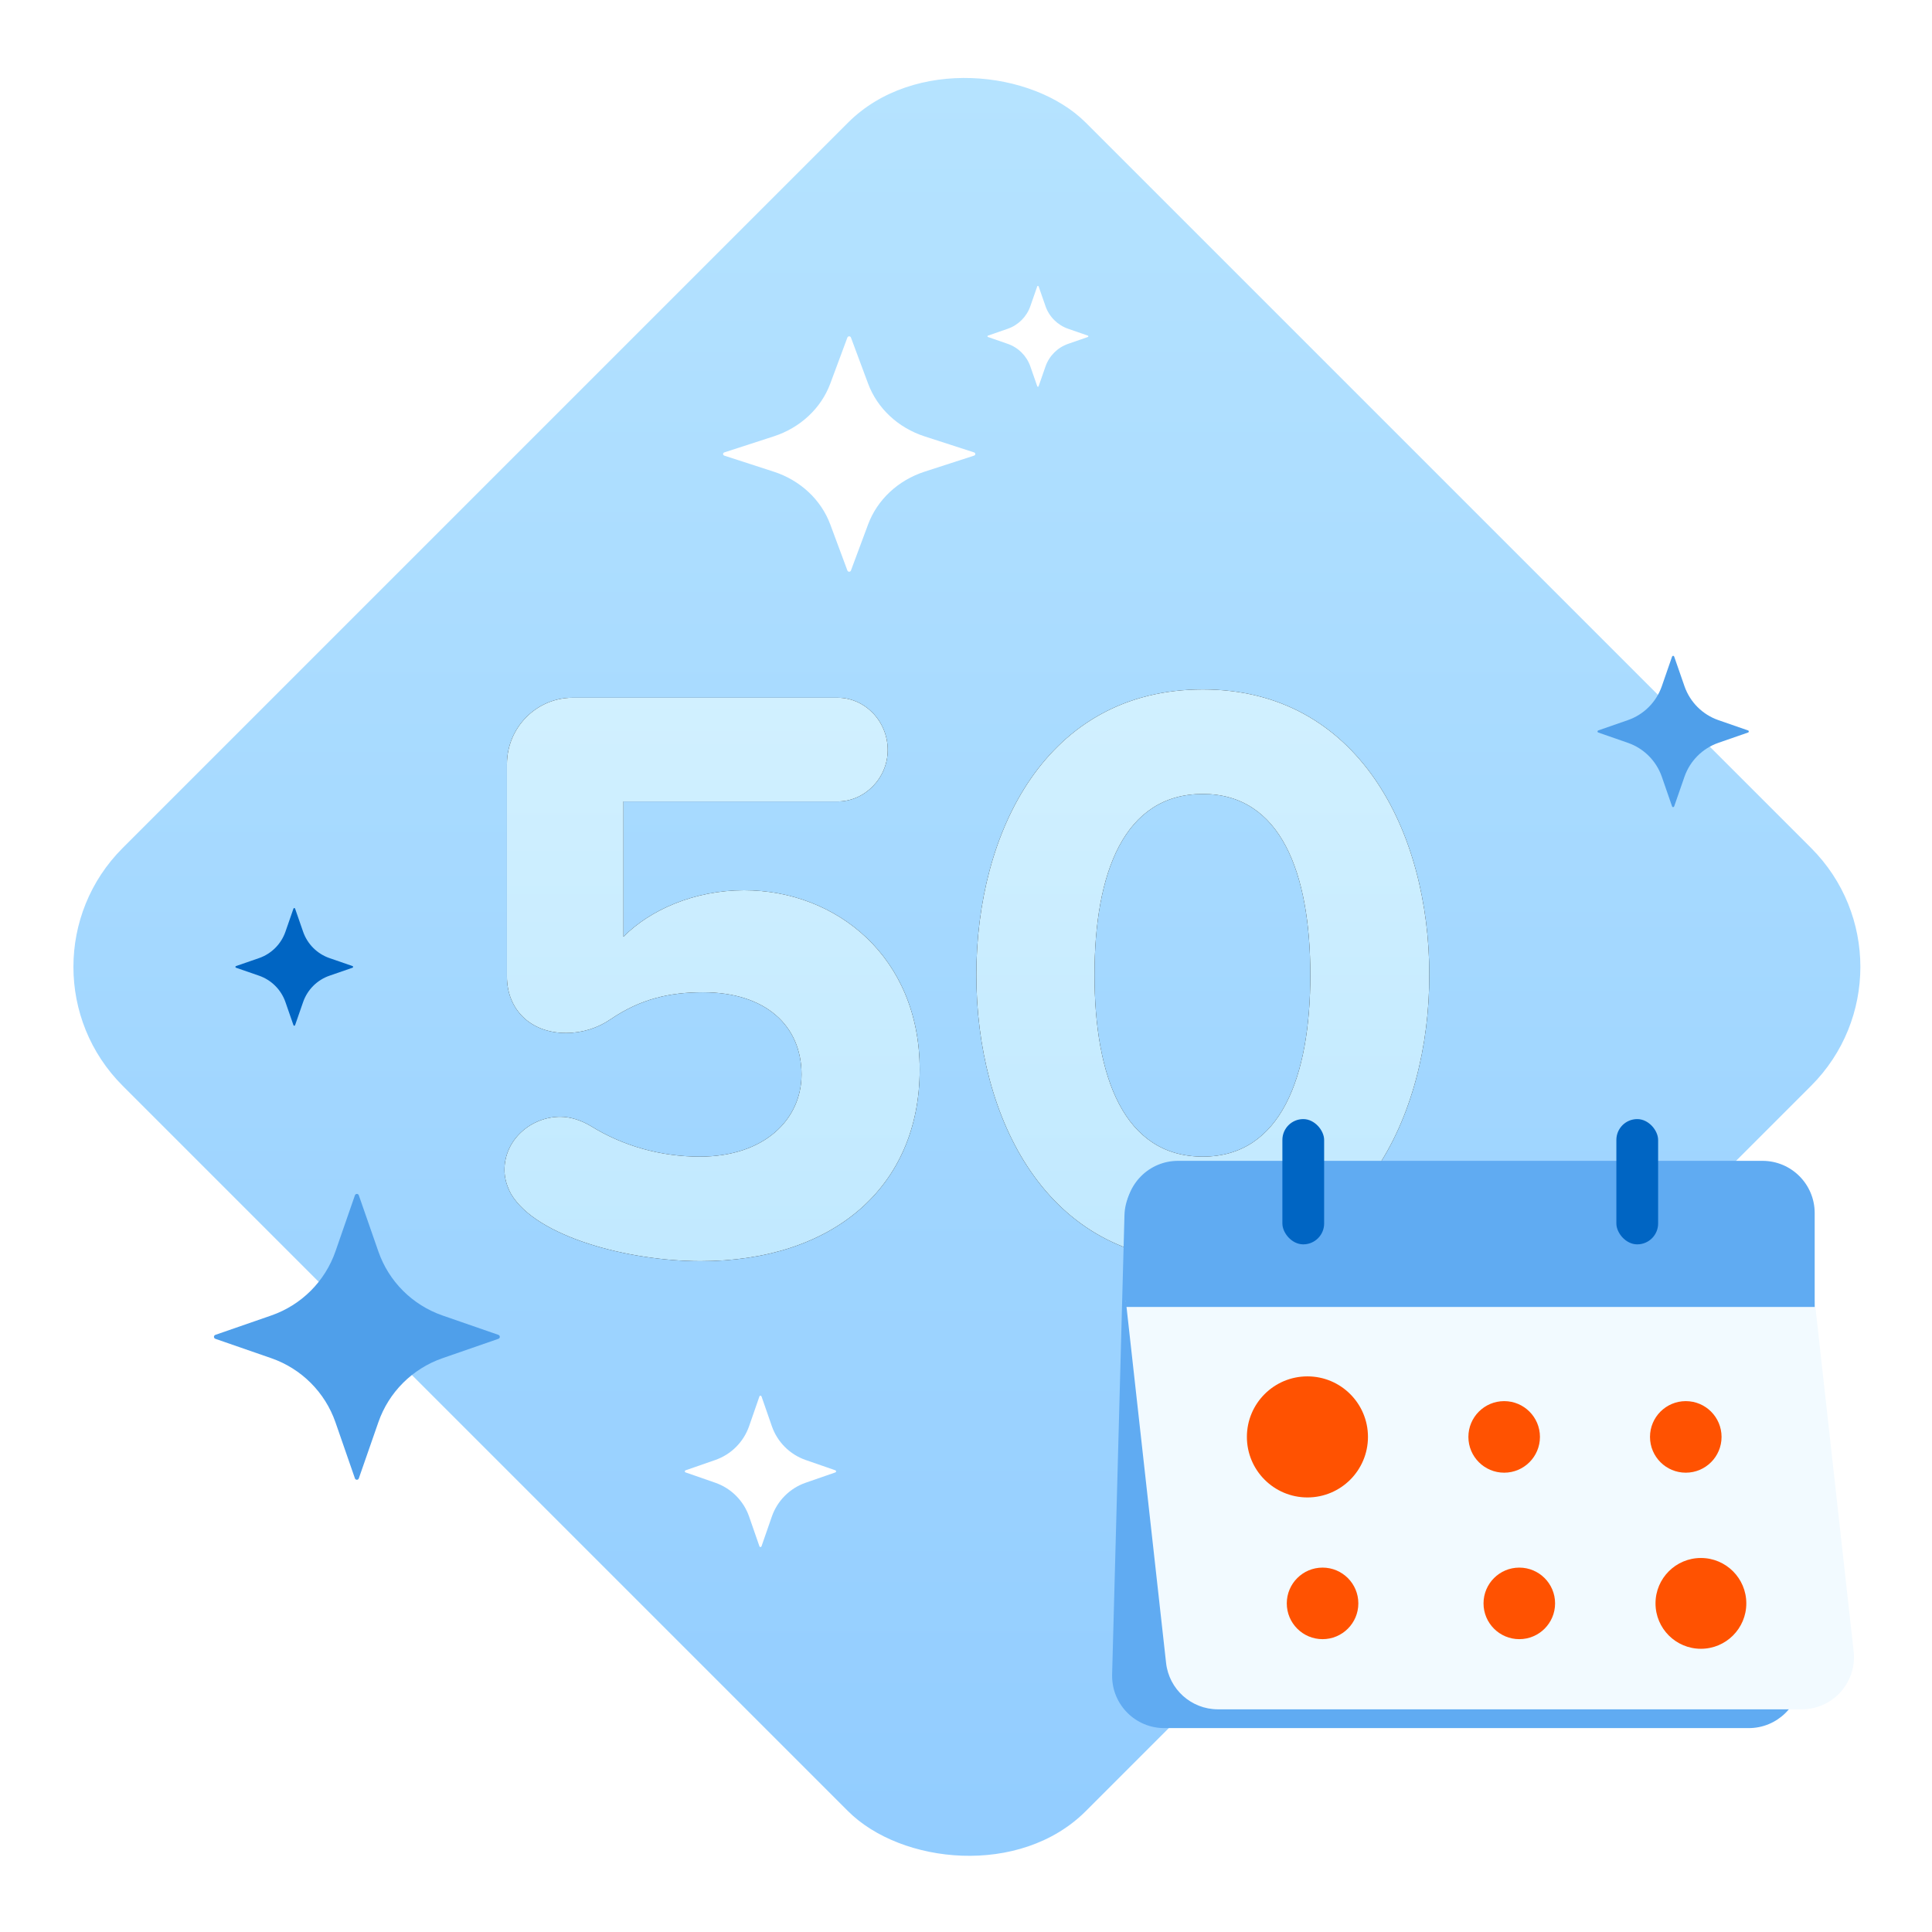 <?xml version="1.0" encoding="UTF-8"?>
<svg width="54px" height="54px" viewBox="0 0 54 54" version="1.1" xmlns="http://www.w3.org/2000/svg" xmlns:xlink="http://www.w3.org/1999/xlink">
    <!-- Generator: Sketch 63.1 (92452) - https://sketch.com -->
    <title>moyen / assiduite_1an_50</title>
    <desc>Created with Sketch.</desc>
    <defs>
        <linearGradient x1="100%" y1="0%" x2="1.581%" y2="98.419%" id="linearGradient-1">
            <stop stop-color="#B7E4FF" offset="0%"></stop>
            <stop stop-color="#91CCFF" offset="100%"></stop>
        </linearGradient>
        <linearGradient x1="50%" y1="0%" x2="50%" y2="100%" id="linearGradient-2">
            <stop stop-color="#D1F0FF" offset="0%"></stop>
            <stop stop-color="#C1E9FF" offset="100%"></stop>
        </linearGradient>
        <path d="M13.942,27.26 C17.635,27.26 20.066,25.196 20.066,21.902 C20.066,18.771 17.749,16.893 15.158,16.893 C13.758,16.893 12.52,17.449 11.786,18.192 L11.786,14.411 L17.772,14.411 C18.529,14.411 19.172,13.762 19.172,12.973 C19.172,12.161 18.529,11.512 17.772,11.512 L10.364,11.512 C9.355,11.512 8.529,12.347 8.529,13.367 L8.529,19.305 C8.529,20.209 9.171,20.882 10.18,20.882 C10.639,20.882 11.075,20.743 11.442,20.488 C12.268,19.931 13.07,19.745 14.011,19.745 C15.754,19.745 16.763,20.673 16.763,22.042 C16.763,23.294 15.731,24.338 13.919,24.338 C12.818,24.338 11.763,24.036 10.868,23.48 C10.593,23.317 10.295,23.224 10.02,23.224 C9.217,23.224 8.46,23.851 8.46,24.709 C8.46,24.941 8.529,25.173 8.643,25.381 C9.355,26.587 11.946,27.26 13.942,27.26 Z M27.979,27.26 C32.337,27.26 34.31,23.248 34.31,19.258 C34.31,15.269 32.337,11.28 27.979,11.28 C23.598,11.28 21.649,15.269 21.649,19.258 C21.649,23.248 23.598,27.26 27.979,27.26 Z M27.979,24.338 C25.777,24.338 24.952,22.111 24.952,19.258 C24.952,16.406 25.777,14.202 27.979,14.202 C30.158,14.202 30.984,16.406 30.984,19.258 C30.984,22.111 30.158,24.338 27.979,24.338 Z" id="path-3"></path>
        <filter x="0.0%" y="0.0%" width="100.0%" height="100.0%" filterUnits="objectBoundingBox" id="filter-4">
            <feOffset dx="0" dy="0" in="SourceAlpha" result="shadowOffsetOuter1"></feOffset>
            <feColorMatrix values="0 0 0 0 0   0 0 0 0 0.396   0 0 0 0 0.765  0 0 0 0.2 0" type="matrix" in="shadowOffsetOuter1"></feColorMatrix>
        </filter>
    </defs>
    <g id="Badges-8.0" stroke="none" stroke-width="1" fill="none" fill-rule="evenodd">
        <g id="54x54" transform="translate(-263, -266)">
            <g id="moyen-/-assiduite_1an_50_fr" transform="translate(263, 266)">
                <rect id="Rectangle" fill="url(#linearGradient-1)" transform="translate(27.025, 27.025) rotate(-45) translate(-27.025, -27.025) " x="7.99" y="7.99" width="38.07" height="38.07" rx="4.7"></rect>
                <path d="M25.843,13.183 C25.103,13.423 24.521,13.966 24.264,14.657 L23.784,15.946 C23.777,15.966 23.757,15.98 23.734,15.98 C23.712,15.98 23.692,15.966 23.685,15.946 L23.206,14.657 C22.949,13.966 22.366,13.423 21.625,13.183 L20.244,12.735 C20.224,12.728 20.21,12.71 20.21,12.69 C20.21,12.67 20.224,12.651 20.244,12.645 L21.625,12.197 C22.366,11.957 22.949,11.414 23.206,10.723 L23.685,9.434 C23.692,9.414 23.712,9.4 23.734,9.4 C23.757,9.4 23.777,9.414 23.784,9.434 L24.264,10.723 C24.521,11.414 25.103,11.957 25.843,12.197 L27.226,12.645 C27.246,12.651 27.26,12.67 27.26,12.69 C27.26,12.71 27.246,12.728 27.226,12.735 L25.843,13.183 Z" id="Path" fill="#FFFFFF" fill-rule="nonzero"></path>
                <g id="Group-32" transform="translate(5.64, 7.99)">
                    <g id="50" fill-rule="nonzero">
                        <use fill="black" fill-opacity="1" filter="url(#filter-4)" xlink:href="#path-3"></use>
                        <use fill="url(#linearGradient-2)" xlink:href="#path-3"></use>
                    </g>
                    <path d="M42.39,12.772 C41.946,12.926 41.597,13.275 41.442,13.719 L41.154,14.548 C41.15,14.561 41.138,14.57 41.125,14.57 C41.111,14.57 41.099,14.561 41.095,14.548 L40.808,13.719 C40.653,13.275 40.304,12.926 39.859,12.772 L39.031,12.484 C39.018,12.48 39.01,12.468 39.01,12.455 C39.01,12.442 39.018,12.43 39.031,12.426 L39.859,12.138 C40.304,11.984 40.653,11.635 40.808,11.191 L41.095,10.362 C41.099,10.349 41.111,10.34 41.125,10.34 C41.138,10.34 41.15,10.349 41.154,10.362 L41.442,11.191 C41.597,11.635 41.946,11.984 42.39,12.138 L43.219,12.426 C43.232,12.43 43.24,12.442 43.24,12.455 C43.24,12.468 43.232,12.48 43.219,12.484 L42.39,12.772 Z" id="Path" fill="#4F9FEA" fill-rule="nonzero"></path>
                    <g id="calendrier" transform="translate(25.404, 23.289)">
                        <g id="Group-10">
                            <path d="M1.843,1.269 L18.178,1.269 C18.984,1.269 19.637,1.922 19.637,2.728 C19.637,2.741 19.637,2.754 19.637,2.767 L19.292,15.603 C19.271,16.393 18.624,17.022 17.834,17.022 L1.498,17.022 C0.693,17.022 0.04,16.369 0.04,15.563 C0.04,15.55 0.04,15.537 0.04,15.524 L0.385,2.688 C0.406,1.898 1.053,1.269 1.843,1.269 Z" id="Rectangle" fill="#60ABF2"></path>
                            <path d="M0.423,5.076 L19.677,5.076 L20.766,14.877 C20.855,15.678 20.278,16.399 19.477,16.488 C19.424,16.494 19.37,16.497 19.316,16.497 L2.998,16.497 C2.254,16.497 1.63,15.938 1.548,15.199 L0.423,5.076 L0.423,5.076 Z" id="Rectangle" fill="#F2FAFF"></path>
                            <path d="M1.882,1.167 L18.218,1.167 C19.024,1.167 19.677,1.82 19.677,2.626 L19.677,5.251 L19.677,5.251 L0.423,5.251 L0.423,2.626 C0.423,1.82 1.076,1.167 1.882,1.167 Z" id="Rectangle" fill="#60ABF2"></path>
                            <rect id="Rectangle" fill="#0065C3" x="4.799" y="0" width="1.167" height="3.501" rx="0.583"></rect>
                            <rect id="Rectangle" fill="#0065C3" x="14.134" y="0" width="1.167" height="3.501" rx="0.583"></rect>
                        </g>
                        <circle id="Oval" fill="#FF5201" cx="5.499" cy="8.883" r="1.692"></circle>
                        <circle id="Oval" fill="#FF5201" cx="10.998" cy="8.883" r="1"></circle>
                        <circle id="Oval" fill="#FF5201" cx="5.922" cy="13.536" r="1"></circle>
                        <circle id="Oval" fill="#FF5201" cx="11.421" cy="13.536" r="1"></circle>
                        <circle id="Oval" fill="#FF5201" cx="16.497" cy="13.536" r="1.269"></circle>
                        <circle id="Oval" fill="#FF5201" cx="16.074" cy="8.883" r="1"></circle>
                    </g>
                    <path d="M24.214,1.621 C23.918,1.724 23.685,1.957 23.582,2.253 L23.39,2.805 C23.387,2.814 23.379,2.82 23.37,2.82 C23.361,2.82 23.353,2.814 23.351,2.805 L23.159,2.253 C23.056,1.957 22.823,1.724 22.527,1.621 L21.974,1.429 C21.966,1.426 21.96,1.419 21.96,1.41 C21.96,1.401 21.966,1.393 21.974,1.391 L22.527,1.199 C22.823,1.096 23.056,0.863 23.159,0.567 L23.351,0.015 C23.353,0.006 23.361,0 23.37,0 C23.379,0 23.387,0.006 23.39,0.015 L23.582,0.567 C23.685,0.863 23.918,1.096 24.214,1.199 L24.767,1.391 C24.775,1.393 24.78,1.401 24.78,1.41 C24.78,1.419 24.775,1.426 24.767,1.429 L24.214,1.621 Z" id="Path" fill="#FFFFFF" fill-rule="nonzero"></path>
                    <path d="M16.88,33.452 C16.436,33.606 16.087,33.955 15.933,34.399 L15.645,35.228 C15.641,35.241 15.629,35.25 15.615,35.25 C15.601,35.25 15.589,35.241 15.586,35.228 L15.298,34.399 C15.144,33.955 14.794,33.606 14.35,33.452 L13.521,33.164 C13.509,33.16 13.5,33.148 13.5,33.135 C13.5,33.122 13.509,33.11 13.521,33.106 L14.35,32.818 C14.794,32.664 15.144,32.315 15.298,31.871 L15.586,31.042 C15.589,31.029 15.601,31.02 15.615,31.02 C15.629,31.02 15.641,31.029 15.645,31.042 L15.933,31.871 C16.087,32.315 16.436,32.664 16.88,32.818 L17.71,33.106 C17.722,33.11 17.73,33.122 17.73,33.135 C17.73,33.148 17.722,33.16 17.71,33.164 L16.88,33.452 Z" id="Path" fill="#FFFFFF" fill-rule="nonzero"></path>
                    <path d="M6.725,29.973 C5.886,30.265 5.226,30.924 4.935,31.763 L4.39,33.328 C4.383,33.353 4.361,33.37 4.335,33.37 C4.309,33.37 4.286,33.353 4.279,33.328 L3.736,31.763 C3.444,30.924 2.784,30.265 1.945,29.973 L0.379,29.43 C0.356,29.422 0.34,29.4 0.34,29.375 C0.34,29.35 0.356,29.328 0.379,29.32 L1.945,28.777 C2.784,28.485 3.444,27.826 3.736,26.987 L4.279,25.422 C4.286,25.397 4.309,25.38 4.335,25.38 C4.361,25.38 4.383,25.397 4.39,25.422 L4.935,26.987 C5.226,27.826 5.886,28.485 6.725,28.777 L8.291,29.32 C8.315,29.328 8.33,29.35 8.33,29.375 C8.33,29.4 8.315,29.422 8.291,29.43 L6.725,29.973 Z" id="Path" fill="#4F9FEA" fill-rule="nonzero"></path>
                    <path d="M3.569,19.281 C3.223,19.401 2.952,19.673 2.832,20.018 L2.608,20.663 C2.605,20.673 2.595,20.68 2.585,20.68 C2.574,20.68 2.565,20.673 2.562,20.663 L2.338,20.018 C2.218,19.673 1.946,19.401 1.601,19.281 L0.956,19.058 C0.946,19.054 0.94,19.045 0.94,19.035 C0.94,19.025 0.946,19.016 0.956,19.012 L1.601,18.789 C1.946,18.669 2.218,18.397 2.338,18.052 L2.562,17.407 C2.565,17.397 2.574,17.39 2.585,17.39 C2.595,17.39 2.605,17.397 2.608,17.407 L2.832,18.052 C2.952,18.397 3.223,18.669 3.569,18.789 L4.214,19.012 C4.224,19.016 4.23,19.025 4.23,19.035 C4.23,19.045 4.224,19.054 4.214,19.058 L3.569,19.281 Z" id="Path" fill="#0065C3" fill-rule="nonzero"></path>
                </g>
            </g>
        </g>
    </g>
</svg>